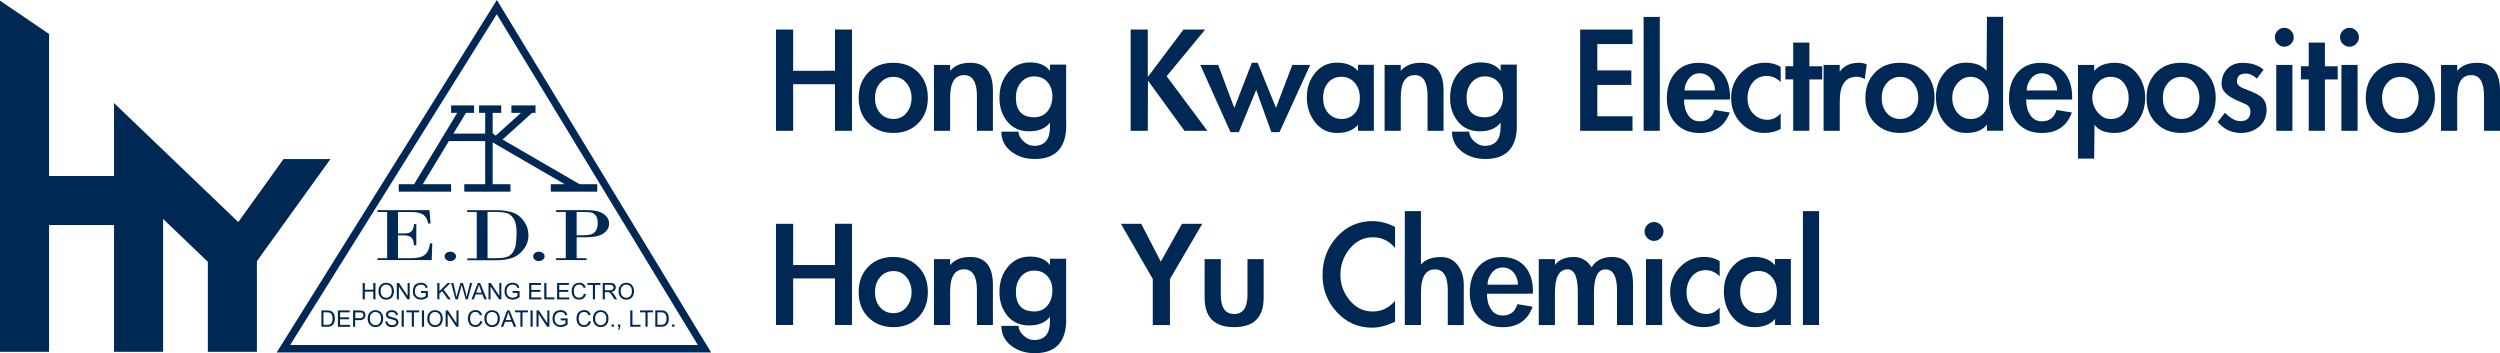 <?xml version="1.0" encoding="utf-8"?>
<!-- Generator: Adobe Illustrator 25.0.0, SVG Export Plug-In . SVG Version: 6.00 Build 0)  -->
<svg version="1.1" id="圖層_1" xmlns="http://www.w3.org/2000/svg" xmlns:xlink="http://www.w3.org/1999/xlink" x="0px" y="0px"
	 viewBox="0 0 425.34 60.09" style="enable-background:new 0 0 425.34 60.09;" xml:space="preserve">
<style type="text/css">
	.st0{fill:#002855;}
</style>
<g>
	<g>
		<path class="st0" d="M142.06,12.04V5.03h2.89v17.22h-2.89v-7.92h-7.12v7.92h-2.92V5.03h2.92v7.01H142.06z"/>
		<path class="st0" d="M157.86,16.64c0,1.76-0.54,3.2-1.62,4.31s-2.49,1.67-4.24,1.67s-3.17-0.56-4.27-1.67s-1.64-2.55-1.64-4.3
			s0.54-3.18,1.62-4.3c1.08-1.12,2.5-1.67,4.26-1.67s3.18,0.55,4.27,1.66C157.32,13.44,157.86,14.88,157.86,16.64z M148.87,16.68
			c0,1.05,0.29,1.91,0.88,2.57c0.59,0.66,1.34,0.99,2.27,0.99c0.93,0,1.67-0.36,2.23-1.06s0.84-1.55,0.84-2.52
			c0-0.97-0.28-1.82-0.85-2.52c-0.57-0.71-1.31-1.06-2.23-1.06s-1.67,0.34-2.25,1.02C149.16,14.76,148.87,15.63,148.87,16.68z"/>
		<path class="st0" d="M161.64,12.07c0.77-0.93,1.92-1.39,3.43-1.39c2.57,0,3.86,1.58,3.86,4.74v6.84h-2.72v-5.93
			c0-2.36-0.73-3.55-2.18-3.55c-1.59,0-2.38,1.27-2.38,3.8v5.67h-2.75V11.05h2.75V12.07z"/>
		<path class="st0" d="M181.41,21.29c0,3.84-1.79,5.76-5.36,5.76c-1.59,0-2.93-0.43-4.03-1.29s-1.65-1.98-1.65-3.36h2.92
			c0,0.55,0.27,1.09,0.82,1.62c0.55,0.53,1.16,0.79,1.84,0.79c1.8,0,2.69-1.08,2.69-3.23v-0.71c-0.78,0.98-1.95,1.47-3.53,1.47
			s-2.82-0.55-3.72-1.65c-0.9-1.1-1.35-2.44-1.35-4.03c0-1.72,0.48-3.16,1.45-4.31c0.96-1.15,2.22-1.73,3.76-1.73
			s2.67,0.48,3.39,1.45v-1.08h2.75V21.29z M179.05,16.41c0-1.02-0.28-1.84-0.85-2.47S176.89,13,175.96,13
			c-0.93,0-1.68,0.34-2.25,1.02c-0.58,0.68-0.87,1.54-0.87,2.58c0,2.23,1.04,3.35,3.12,3.35c0.95,0,1.7-0.34,2.25-1.01
			S179.05,17.43,179.05,16.41z"/>
		<path class="st0" d="M201.35,5.03h3.69l-6.55,7.94l6.92,9.28h-3.89l-6.21-8.54l-0.03,8.54h-2.92V5.03h2.92v8.06L201.35,5.03z"/>
		<path class="st0" d="M210,18.37l2.98-7.69h0.99l3.12,7.66l2.78-7.29h3.04l-5.22,11.43h-1.39l-2.58-7.18l-2.95,7.18h-1.42
			l-5.13-11.43h3.04L210,18.37z"/>
		<path class="st0" d="M233.75,22.25h-2.7v-1.02c-0.79,0.93-1.98,1.39-3.55,1.39c-1.57,0-2.82-0.61-3.76-1.82
			c-0.94-1.21-1.4-2.63-1.4-4.26c0-1.63,0.48-3.01,1.43-4.16c0.95-1.14,2.18-1.72,3.67-1.72c1.59,0,2.79,0.47,3.6,1.42v-1.05h2.7
			V22.25z M231.36,16.64c0-1.04-0.29-1.9-0.88-2.57c-0.59-0.67-1.34-1.01-2.26-1.01s-1.66,0.33-2.24,0.98
			c-0.58,0.65-0.87,1.52-0.87,2.6c0,1.08,0.29,1.95,0.88,2.61c0.59,0.66,1.34,0.99,2.27,0.99c0.93,0,1.67-0.32,2.24-0.96
			S231.36,17.75,231.36,16.64z"/>
		<path class="st0" d="M238.31,12.07c0.77-0.93,1.92-1.39,3.43-1.39c2.57,0,3.86,1.58,3.86,4.74v6.84h-2.72v-5.93
			c0-2.36-0.73-3.55-2.18-3.55c-1.59,0-2.38,1.27-2.38,3.8v5.67h-2.75V11.05h2.75V12.07z"/>
		<path class="st0" d="M258.08,21.29c0,3.84-1.79,5.76-5.36,5.76c-1.59,0-2.93-0.43-4.03-1.29s-1.65-1.98-1.65-3.36h2.92
			c0,0.55,0.27,1.09,0.82,1.62c0.55,0.53,1.16,0.79,1.84,0.79c1.8,0,2.69-1.08,2.69-3.23v-0.71c-0.78,0.98-1.95,1.47-3.53,1.47
			s-2.82-0.55-3.72-1.65c-0.9-1.1-1.35-2.44-1.35-4.03c0-1.72,0.48-3.16,1.45-4.31c0.96-1.15,2.22-1.73,3.76-1.73
			s2.67,0.48,3.39,1.45v-1.08h2.75V21.29z M255.73,16.41c0-1.02-0.28-1.84-0.85-2.47S253.56,13,252.64,13
			c-0.93,0-1.68,0.34-2.25,1.02c-0.58,0.68-0.87,1.54-0.87,2.58c0,2.23,1.04,3.35,3.12,3.35c0.95,0,1.7-0.34,2.25-1.01
			S255.73,17.43,255.73,16.41z"/>
		<path class="st0" d="M271.76,7.5v4.48h5.79v2.47h-5.79v5.33h5.99v2.47h-8.91V5.03h8.91V7.5H271.76z"/>
		<path class="st0" d="M282.39,22.25h-2.75V2.88h2.75V22.25z"/>
		<path class="st0" d="M286.51,16.92c0,1.08,0.24,1.97,0.71,2.67c0.47,0.7,1.12,1.05,1.96,1.05c1.3,0,2.14-0.64,2.5-1.93l2.61,0.43
			c-0.85,2.33-2.55,3.49-5.11,3.49c-1.7,0-3.06-0.54-4.07-1.63c-1.01-1.09-1.52-2.5-1.52-4.24c0-1.83,0.49-3.31,1.46-4.41
			c0.97-1.11,2.3-1.66,3.97-1.66c1.67,0,2.98,0.53,3.92,1.57c0.94,1.05,1.4,2.48,1.4,4.3v0.37H286.51z M291.78,15.39
			c0-0.78-0.24-1.46-0.72-2.04s-1.11-0.88-1.87-0.88c-0.77,0-1.39,0.31-1.87,0.92c-0.48,0.62-0.72,1.28-0.72,2H291.78z"/>
		<path class="st0" d="M302.96,13.97c-0.7-0.7-1.49-1.05-2.35-1.05c-1.02,0-1.83,0.37-2.41,1.11c-0.59,0.74-0.88,1.64-0.88,2.71
			s0.33,1.94,0.99,2.62s1.47,1.02,2.41,1.02c0.81,0,1.56-0.36,2.24-1.08v2.64c-0.79,0.45-1.71,0.68-2.75,0.68
			c-1.63,0-2.98-0.58-4.06-1.73c-1.08-1.15-1.62-2.56-1.62-4.23c0-1.66,0.55-3.08,1.66-4.24s2.49-1.75,4.16-1.75
			c0.98,0,1.85,0.24,2.61,0.71V13.97z"/>
		<path class="st0" d="M307.84,22.25h-2.75v-8.74h-1.33v-2.24h1.33V7.25h2.75v4.03h2.18v2.24h-2.18V22.25z"/>
		<path class="st0" d="M313,12.21c0.7-1.02,1.8-1.53,3.29-1.53c0.47,0,0.91,0.09,1.31,0.28l-0.34,2.5c-0.42-0.26-0.87-0.4-1.36-0.4
			c-1.93,0-2.89,1.38-2.89,4.14v5.05h-2.75V11.05H313V12.21z"/>
		<path class="st0" d="M329.14,16.64c0,1.76-0.54,3.2-1.62,4.31s-2.49,1.67-4.24,1.67s-3.17-0.56-4.27-1.67s-1.64-2.55-1.64-4.3
			s0.54-3.18,1.62-4.3c1.08-1.12,2.5-1.67,4.26-1.67s3.18,0.55,4.27,1.66C328.6,13.44,329.14,14.88,329.14,16.64z M320.15,16.68
			c0,1.05,0.29,1.91,0.88,2.57c0.59,0.66,1.34,0.99,2.27,0.99c0.93,0,1.67-0.36,2.23-1.06s0.84-1.55,0.84-2.52
			c0-0.97-0.28-1.82-0.85-2.52c-0.57-0.71-1.31-1.06-2.23-1.06s-1.67,0.34-2.25,1.02C320.44,14.76,320.15,15.63,320.15,16.68z"/>
		<path class="st0" d="M338.05,21.2c-0.74,0.95-1.9,1.42-3.49,1.42c-1.59,0-2.85-0.61-3.79-1.82c-0.94-1.21-1.4-2.63-1.4-4.26
			c0-1.63,0.48-3.01,1.43-4.16c0.95-1.14,2.18-1.72,3.67-1.72c1.59,0,2.76,0.46,3.52,1.39l0.06-9.19h2.75v19.38h-2.75V21.2z
			 M338.36,16.64c0-0.98-0.3-1.82-0.91-2.52c-0.61-0.7-1.33-1.05-2.18-1.05c-0.85,0-1.58,0.35-2.2,1.04s-0.92,1.54-0.92,2.55
			s0.3,1.86,0.89,2.55c0.6,0.69,1.35,1.04,2.26,1.04c0.91,0,1.65-0.34,2.21-1.01C338.08,18.56,338.36,17.7,338.36,16.64z"/>
		<path class="st0" d="M344.72,16.92c0,1.08,0.24,1.97,0.71,2.67c0.47,0.7,1.12,1.05,1.96,1.05c1.3,0,2.14-0.64,2.5-1.93l2.61,0.43
			c-0.85,2.33-2.55,3.49-5.11,3.49c-1.7,0-3.06-0.54-4.07-1.63c-1.01-1.09-1.52-2.5-1.52-4.24c0-1.83,0.49-3.31,1.46-4.41
			c0.97-1.11,2.3-1.66,3.97-1.66c1.67,0,2.98,0.53,3.92,1.57c0.94,1.05,1.4,2.48,1.4,4.3v0.37H344.72z M349.99,15.39
			c0-0.78-0.24-1.46-0.72-2.04s-1.11-0.88-1.87-0.88c-0.77,0-1.39,0.31-1.87,0.92c-0.48,0.62-0.72,1.28-0.72,2H349.99z"/>
		<path class="st0" d="M356.29,12.07c0.79-0.93,1.98-1.39,3.55-1.39c1.47,0,2.7,0.59,3.67,1.76c0.97,1.17,1.46,2.55,1.46,4.14
			c0,1.72-0.48,3.16-1.45,4.31s-2.21,1.73-3.74,1.73c-1.65,0-2.79-0.47-3.43-1.42l-0.06,5.79h-2.75V11.05h2.75V12.07z M362.16,16.64
			c0-0.96-0.27-1.8-0.82-2.51c-0.55-0.71-1.3-1.06-2.27-1.06c-0.89,0-1.63,0.36-2.21,1.08c-0.59,0.72-0.88,1.55-0.88,2.48
			c0,0.94,0.31,1.77,0.94,2.51c0.62,0.74,1.34,1.11,2.16,1.11c0.96,0,1.72-0.34,2.27-1.02S362.16,17.68,362.16,16.64z"/>
		<path class="st0" d="M376.97,16.64c0,1.76-0.54,3.2-1.62,4.31s-2.49,1.67-4.24,1.67s-3.17-0.56-4.27-1.67s-1.64-2.55-1.64-4.3
			s0.54-3.18,1.62-4.3c1.08-1.12,2.5-1.67,4.26-1.67s3.18,0.55,4.27,1.66C376.43,13.44,376.97,14.88,376.97,16.64z M367.98,16.68
			c0,1.05,0.29,1.91,0.88,2.57c0.59,0.66,1.34,0.99,2.27,0.99c0.93,0,1.67-0.36,2.23-1.06s0.84-1.55,0.84-2.52
			c0-0.97-0.28-1.82-0.85-2.52c-0.57-0.71-1.31-1.06-2.23-1.06s-1.67,0.34-2.25,1.02C368.27,14.76,367.98,15.63,367.98,16.68z"/>
		<path class="st0" d="M383.98,13.37c-0.61-0.57-1.24-0.85-1.9-0.85c-1,0-1.5,0.45-1.5,1.36c0,0.51,0.45,0.93,1.36,1.25
			c1.66,0.61,2.69,1.16,3.09,1.66c0.4,0.5,0.6,1.12,0.6,1.86c0,1.21-0.42,2.17-1.26,2.89s-1.88,1.08-3.11,1.08
			c-1.59,0-2.9-0.62-3.94-1.87l1.22-1.56c0.95,0.95,1.82,1.42,2.61,1.42c1.15,0,1.73-0.56,1.73-1.67c0-0.57-0.3-0.99-0.91-1.26
			c-0.61-0.27-1.07-0.48-1.39-0.61c-1.74-0.76-2.61-1.67-2.61-2.75c0-1.08,0.33-1.95,0.98-2.62c0.65-0.67,1.51-1.01,2.57-1.01
			c1.51,0,2.71,0.39,3.6,1.16L383.98,13.37z"/>
		<path class="st0" d="M390.25,6.34c0,0.44-0.16,0.81-0.48,1.13c-0.32,0.32-0.7,0.48-1.13,0.48c-0.44,0-0.81-0.16-1.13-0.48
			c-0.32-0.32-0.48-0.7-0.48-1.13c0-0.43,0.16-0.81,0.48-1.13c0.32-0.32,0.7-0.48,1.13-0.48c0.43,0,0.81,0.16,1.13,0.48
			C390.09,5.53,390.25,5.9,390.25,6.34z M390.02,22.25h-2.75V11.05h2.75V22.25z"/>
		<path class="st0" d="M395.55,22.25h-2.75v-8.74h-1.33v-2.24h1.33V7.25h2.75v4.03h2.18v2.24h-2.18V22.25z"/>
		<path class="st0" d="M401.34,6.34c0,0.44-0.16,0.81-0.48,1.13c-0.32,0.32-0.7,0.48-1.13,0.48c-0.44,0-0.81-0.16-1.13-0.48
			c-0.32-0.32-0.48-0.7-0.48-1.13c0-0.43,0.16-0.81,0.48-1.13c0.32-0.32,0.7-0.48,1.13-0.48c0.43,0,0.81,0.16,1.13,0.48
			C401.18,5.53,401.34,5.9,401.34,6.34z M401.11,22.25h-2.75V11.05h2.75V22.25z"/>
		<path class="st0" d="M414.27,16.64c0,1.76-0.54,3.2-1.62,4.31s-2.49,1.67-4.24,1.67s-3.17-0.56-4.27-1.67s-1.64-2.55-1.64-4.3
			s0.54-3.18,1.62-4.3c1.08-1.12,2.5-1.67,4.26-1.67s3.18,0.55,4.27,1.66C413.73,13.44,414.27,14.88,414.27,16.64z M405.28,16.68
			c0,1.05,0.29,1.91,0.88,2.57c0.59,0.66,1.34,0.99,2.27,0.99c0.93,0,1.67-0.36,2.23-1.06s0.84-1.55,0.84-2.52
			c0-0.97-0.28-1.82-0.85-2.52c-0.57-0.71-1.31-1.06-2.23-1.06s-1.67,0.34-2.25,1.02C405.57,14.76,405.28,15.63,405.28,16.68z"/>
		<path class="st0" d="M418.05,12.07c0.77-0.93,1.92-1.39,3.43-1.39c2.57,0,3.86,1.58,3.86,4.74v6.84h-2.72v-5.93
			c0-2.36-0.73-3.55-2.18-3.55c-1.59,0-2.38,1.27-2.38,3.8v5.67h-2.75V11.05h2.75V12.07z"/>
		<path class="st0" d="M142.06,45.08v-7.01h2.89v17.22h-2.89v-7.92h-7.12v7.92h-2.92V38.08h2.92v7.01H142.06z"/>
		<path class="st0" d="M157.86,49.68c0,1.76-0.54,3.2-1.62,4.31s-2.49,1.67-4.24,1.67s-3.17-0.56-4.27-1.67s-1.64-2.55-1.64-4.3
			s0.54-3.18,1.62-4.3c1.08-1.12,2.5-1.67,4.26-1.67s3.18,0.55,4.27,1.66C157.32,46.49,157.86,47.92,157.86,49.68z M148.87,49.72
			c0,1.05,0.29,1.91,0.88,2.57c0.59,0.66,1.34,0.99,2.27,0.99c0.93,0,1.67-0.36,2.23-1.06s0.84-1.55,0.84-2.52
			c0-0.97-0.28-1.82-0.85-2.52c-0.57-0.71-1.31-1.06-2.23-1.06s-1.67,0.34-2.25,1.02C149.16,47.8,148.87,48.67,148.87,49.72z"/>
		<path class="st0" d="M161.64,45.11c0.77-0.93,1.92-1.39,3.43-1.39c2.57,0,3.86,1.58,3.86,4.74v6.84h-2.72v-5.93
			c0-2.36-0.73-3.55-2.18-3.55c-1.59,0-2.38,1.27-2.38,3.8v5.67h-2.75V44.09h2.75V45.11z"/>
		<path class="st0" d="M181.41,54.33c0,3.84-1.79,5.76-5.36,5.76c-1.59,0-2.93-0.43-4.03-1.29s-1.65-1.98-1.65-3.36h2.92
			c0,0.55,0.27,1.09,0.82,1.62c0.55,0.53,1.16,0.79,1.84,0.79c1.8,0,2.69-1.08,2.69-3.23V53.9c-0.78,0.98-1.95,1.47-3.53,1.47
			s-2.82-0.55-3.72-1.65c-0.9-1.1-1.35-2.44-1.35-4.03c0-1.72,0.48-3.16,1.45-4.31c0.96-1.15,2.22-1.73,3.76-1.73
			s2.67,0.48,3.39,1.45v-1.08h2.75V54.33z M179.05,49.45c0-1.02-0.28-1.84-0.85-2.47s-1.32-0.94-2.24-0.94
			c-0.93,0-1.68,0.34-2.25,1.02c-0.58,0.68-0.87,1.54-0.87,2.58c0,2.23,1.04,3.35,3.12,3.35c0.95,0,1.7-0.34,2.25-1.01
			S179.05,50.47,179.05,49.45z"/>
		<path class="st0" d="M190.71,38.08h3.46l3.32,6.44l3.6-6.44h3.46l-5.5,9.39v7.83h-2.92v-7.83L190.71,38.08z"/>
		<path class="st0" d="M207.7,44.09v6.07c0,2.17,0.76,3.26,2.27,3.26c1.51,0,2.27-1.09,2.27-3.26v-6.07h2.75v6.58
			c0,3.33-1.67,4.99-5.02,4.99c-3.35,0-5.02-1.66-5.02-4.99v-6.58H207.7z"/>
		<path class="st0" d="M237.35,42.19c-1-1.21-2.26-1.82-3.77-1.82c-1.57,0-2.88,0.65-3.94,1.94c-1.06,1.3-1.59,2.78-1.59,4.44
			c0,1.61,0.52,3.05,1.57,4.33s2.36,1.92,3.93,1.92c1.49,0,2.76-0.6,3.8-1.82v3.55c-1.4,0.68-2.7,1.02-3.89,1.02
			c-2.38,0-4.39-0.88-6.01-2.64c-1.63-1.76-2.44-3.86-2.44-6.3c0-2.53,0.81-4.7,2.44-6.5c1.63-1.8,3.65-2.69,6.07-2.69
			c1.27,0,2.54,0.33,3.83,0.99V42.19z"/>
		<path class="st0" d="M241.75,35.92v9.11c0.72-0.87,1.86-1.3,3.43-1.3c1.17,0,2.11,0.45,2.81,1.36c0.7,0.91,1.05,2.03,1.05,3.38
			v6.84h-2.72v-5.93c0-2.36-0.73-3.55-2.18-3.55c-1.59,0-2.38,1.3-2.38,3.91v5.56h-2.75V35.92H241.75z"/>
		<path class="st0" d="M252.98,49.96c0,1.08,0.24,1.97,0.71,2.67c0.47,0.7,1.12,1.05,1.96,1.05c1.3,0,2.14-0.64,2.5-1.93l2.61,0.43
			c-0.85,2.33-2.55,3.49-5.11,3.49c-1.7,0-3.06-0.54-4.07-1.63c-1.01-1.09-1.52-2.5-1.52-4.24c0-1.83,0.49-3.31,1.46-4.41
			c0.97-1.11,2.3-1.66,3.97-1.66c1.67,0,2.98,0.53,3.92,1.57c0.94,1.05,1.4,2.48,1.4,4.3v0.37H252.98z M258.26,48.43
			c0-0.78-0.24-1.46-0.72-2.04s-1.11-0.88-1.87-0.88c-0.77,0-1.39,0.31-1.87,0.92c-0.48,0.62-0.72,1.28-0.72,2H258.26z"/>
		<path class="st0" d="M264.55,45.08c0.7-0.91,1.78-1.36,3.23-1.36c1.27,0,2.27,0.59,3.01,1.76c0.72-1.17,1.88-1.76,3.49-1.76
			c2.36,0,3.55,1.53,3.55,4.6v6.98h-2.72v-5.9c0-2.38-0.65-3.57-1.96-3.57c-1.3,0-1.96,1.32-1.96,3.97v5.5h-2.75v-5.67
			c0-2.53-0.58-3.8-1.73-3.8c-1.44,0-2.16,1.32-2.16,3.97v5.5h-2.75V44.09h2.75V45.08z"/>
		<path class="st0" d="M283.02,39.38c0,0.44-0.16,0.81-0.48,1.13c-0.32,0.32-0.7,0.48-1.13,0.48c-0.44,0-0.81-0.16-1.13-0.48
			c-0.32-0.32-0.48-0.7-0.48-1.13c0-0.43,0.16-0.81,0.48-1.13c0.32-0.32,0.7-0.48,1.13-0.48c0.43,0,0.81,0.16,1.13,0.48
			C282.86,38.57,283.02,38.95,283.02,39.38z M282.79,55.29h-2.75V44.09h2.75V55.29z"/>
		<path class="st0" d="M292.58,47.01c-0.7-0.7-1.49-1.05-2.35-1.05c-1.02,0-1.83,0.37-2.41,1.11c-0.59,0.74-0.88,1.64-0.88,2.71
			s0.33,1.94,0.99,2.62s1.47,1.02,2.41,1.02c0.81,0,1.56-0.36,2.24-1.08v2.64c-0.79,0.45-1.71,0.68-2.75,0.68
			c-1.63,0-2.98-0.58-4.06-1.73c-1.08-1.15-1.62-2.56-1.62-4.23c0-1.66,0.55-3.08,1.66-4.24s2.49-1.75,4.16-1.75
			c0.98,0,1.85,0.24,2.61,0.71V47.01z"/>
		<path class="st0" d="M304.69,55.29H302v-1.02c-0.79,0.93-1.98,1.39-3.55,1.39c-1.57,0-2.82-0.61-3.76-1.82
			c-0.94-1.21-1.4-2.63-1.4-4.26c0-1.63,0.48-3.01,1.43-4.16c0.95-1.14,2.18-1.72,3.67-1.72c1.59,0,2.79,0.47,3.6,1.42v-1.05h2.7
			V55.29z M302.31,49.68c0-1.04-0.29-1.9-0.88-2.57c-0.59-0.67-1.34-1.01-2.26-1.01s-1.66,0.33-2.24,0.98
			c-0.58,0.65-0.87,1.52-0.87,2.6c0,1.08,0.29,1.95,0.88,2.61c0.59,0.66,1.34,0.99,2.27,0.99c0.93,0,1.67-0.32,2.24-0.96
			S302.31,50.79,302.31,49.68z"/>
		<path class="st0" d="M309.49,55.29h-2.75V35.92h2.75V55.29z"/>
	</g>
	<g>
		<g>
			<path class="st0" d="M120.99,59.97H47.07L84.54,0l0.81,1.34L120.99,59.97z M49.36,58.7h69.37L84.52,2.42L49.36,58.7z"/>
		</g>
		<polygon class="st0" points="98.61,31.34 85.5,23.74 90.53,19.2 91.11,19.2 91.11,17.93 87.01,17.93 87.01,19.2 88.64,19.2 
			84.34,23.07 84.06,22.91 84.06,22.73 83.82,22.73 83.82,19.2 85.28,19.2 85.28,17.93 81.51,17.93 81.51,19.2 82.55,19.2 
			82.55,22.73 77.14,22.73 79.28,19.2 80.66,19.2 80.66,17.93 76.75,17.93 76.75,19.2 77.79,19.2 70.45,31.34 67.84,31.34 
			67.84,32.61 76.75,32.61 76.75,31.34 71.93,31.34 76.37,24 82.55,24 82.55,31.34 78.99,31.34 78.99,32.61 86.85,32.61 
			86.85,31.34 83.82,31.34 83.82,24.23 96.08,31.34 93.71,31.34 93.71,32.61 101.61,32.61 101.61,31.34 		"/>
		<g>
			<path class="st0" d="M67.72,36.07v3.65h0.94c0.33,0,0.61-0.03,0.84-0.08c0.23-0.05,0.44-0.2,0.62-0.43
				c0.18-0.23,0.29-0.6,0.31-1.09h0.4v3.61h-0.4c-0.04-0.69-0.2-1.14-0.49-1.36c-0.28-0.22-0.71-0.33-1.29-0.33h-0.94v3.89h2.12
				c1.2,0,2.03-0.21,2.49-0.62c0.46-0.41,0.74-1.05,0.83-1.91h0.4l-0.1,2.85h-9.23v-0.32h1.65v-7.86h-1.65v-0.32h8.85l0.18,2.27
				h-0.4c-0.13-0.69-0.41-1.19-0.83-1.49c-0.42-0.3-1.12-0.46-2.1-0.46H67.72z"/>
			<path class="st0" d="M75.64,43.61c0-0.22,0.09-0.4,0.28-0.56c0.19-0.16,0.42-0.23,0.68-0.23c0.27,0,0.51,0.08,0.7,0.23
				c0.19,0.15,0.29,0.34,0.29,0.56s-0.1,0.41-0.29,0.57c-0.19,0.16-0.42,0.24-0.7,0.24c-0.26,0-0.49-0.08-0.68-0.24
				C75.74,44.02,75.64,43.83,75.64,43.61z"/>
			<path class="st0" d="M81.11,43.94v-7.86h-1.62v-0.32h4.91c1.09,0,2.02,0.13,2.79,0.38c0.77,0.25,1.42,0.74,1.94,1.48
				c0.52,0.73,0.78,1.53,0.78,2.39c0,0.91-0.28,1.72-0.85,2.44c-0.57,0.72-1.22,1.2-1.97,1.45c-0.74,0.25-1.65,0.38-2.71,0.38h-4.88
				v-0.32H81.11z M82.95,36.07v7.86h1.35c0.71,0,1.29-0.05,1.73-0.16c0.45-0.11,0.82-0.34,1.11-0.69c0.29-0.36,0.49-0.81,0.59-1.35
				c0.1-0.55,0.16-1.26,0.16-2.14c0-1.06-0.16-1.85-0.49-2.37c-0.33-0.52-0.73-0.84-1.21-0.97c-0.48-0.12-1.1-0.19-1.86-0.19H82.95z
				"/>
			<path class="st0" d="M90.71,43.61c0-0.22,0.09-0.4,0.28-0.56c0.19-0.16,0.42-0.23,0.68-0.23c0.27,0,0.51,0.08,0.7,0.23
				c0.19,0.15,0.29,0.34,0.29,0.56s-0.1,0.41-0.29,0.57c-0.19,0.16-0.42,0.24-0.7,0.24c-0.26,0-0.49-0.08-0.68-0.24
				C90.8,44.02,90.71,43.83,90.71,43.61z"/>
			<path class="st0" d="M98.11,40.36v3.57h1.68v0.32h-5.18v-0.32h1.65v-7.86h-1.65v-0.32h5.36c1.21,0,2.12,0.22,2.74,0.66
				c0.61,0.44,0.92,0.98,0.92,1.63c0,0.66-0.31,1.21-0.93,1.66c-0.62,0.45-1.65,0.67-3.08,0.67H98.11z M98.11,36.07v3.96h1
				c0.52,0,0.96-0.04,1.3-0.11c0.35-0.07,0.65-0.26,0.9-0.57c0.25-0.31,0.38-0.79,0.38-1.43c0-0.57-0.11-0.99-0.33-1.26
				c-0.22-0.27-0.48-0.43-0.78-0.5c-0.3-0.06-0.67-0.09-1.12-0.09H98.11z"/>
		</g>
		<g>
			<path class="st0" d="M61.7,50.93v-2.78h0.37v1.14h1.44v-1.14h0.37v2.78h-0.37v-1.31h-1.44v1.31H61.7z"/>
			<path class="st0" d="M64.38,49.58c0-0.46,0.12-0.82,0.37-1.08c0.25-0.26,0.57-0.39,0.96-0.39c0.26,0,0.49,0.06,0.69,0.18
				c0.21,0.12,0.36,0.29,0.47,0.51c0.11,0.22,0.16,0.47,0.16,0.75c0,0.28-0.06,0.53-0.17,0.76c-0.11,0.22-0.27,0.39-0.48,0.51
				c-0.21,0.11-0.43,0.17-0.67,0.17c-0.26,0-0.5-0.06-0.7-0.19c-0.21-0.13-0.36-0.3-0.47-0.52C64.43,50.05,64.38,49.82,64.38,49.58z
				 M64.76,49.58c0,0.33,0.09,0.6,0.27,0.79c0.18,0.19,0.41,0.29,0.68,0.29c0.28,0,0.5-0.1,0.68-0.29c0.18-0.19,0.27-0.47,0.27-0.83
				c0-0.23-0.04-0.42-0.11-0.59c-0.08-0.17-0.19-0.3-0.34-0.39c-0.15-0.09-0.31-0.14-0.5-0.14c-0.26,0-0.48,0.09-0.67,0.27
				C64.85,48.86,64.76,49.16,64.76,49.58z"/>
			<path class="st0" d="M67.51,50.93v-2.78h0.38l1.46,2.18v-2.18h0.35v2.78h-0.38l-1.46-2.18v2.18H67.51z"/>
			<path class="st0" d="M71.62,49.84v-0.33l1.18,0v1.03c-0.18,0.14-0.37,0.25-0.56,0.33c-0.19,0.07-0.39,0.11-0.59,0.11
				c-0.27,0-0.52-0.06-0.74-0.18c-0.22-0.12-0.39-0.29-0.51-0.51s-0.17-0.47-0.17-0.74c0-0.27,0.06-0.52,0.17-0.76
				c0.11-0.23,0.28-0.41,0.49-0.52c0.21-0.11,0.46-0.17,0.73-0.17c0.2,0,0.38,0.03,0.55,0.1c0.16,0.07,0.29,0.16,0.38,0.27
				c0.09,0.12,0.16,0.27,0.21,0.46l-0.33,0.09c-0.04-0.14-0.09-0.25-0.16-0.33c-0.06-0.08-0.15-0.15-0.27-0.19
				c-0.12-0.05-0.24-0.07-0.38-0.07c-0.17,0-0.31,0.03-0.44,0.08c-0.12,0.05-0.22,0.12-0.3,0.2c-0.08,0.08-0.13,0.18-0.18,0.27
				c-0.07,0.17-0.11,0.36-0.11,0.56c0,0.25,0.04,0.46,0.13,0.62c0.09,0.17,0.21,0.29,0.37,0.37c0.16,0.08,0.34,0.12,0.52,0.12
				c0.16,0,0.31-0.03,0.47-0.09c0.15-0.06,0.27-0.13,0.35-0.2v-0.52H71.62z"/>
			<path class="st0" d="M74.4,50.93v-2.78h0.37v1.38l1.38-1.38h0.5l-1.17,1.13l1.22,1.65h-0.49l-0.99-1.41l-0.46,0.44v0.96H74.4z"/>
			<path class="st0" d="M77.49,50.93l-0.74-2.78h0.38l0.42,1.82c0.05,0.19,0.08,0.38,0.12,0.57c0.07-0.3,0.11-0.47,0.13-0.51
				l0.53-1.88h0.44l0.4,1.41c0.1,0.35,0.17,0.68,0.22,0.98c0.04-0.18,0.08-0.38,0.14-0.6l0.44-1.79h0.37l-0.76,2.78h-0.35
				l-0.59-2.12c-0.05-0.18-0.08-0.29-0.09-0.33c-0.03,0.13-0.06,0.24-0.08,0.33l-0.59,2.12H77.49z"/>
			<path class="st0" d="M80.22,50.93l1.07-2.78h0.4l1.14,2.78H82.4l-0.32-0.84h-1.16l-0.31,0.84H80.22z M81.02,49.79h0.94
				l-0.29-0.77c-0.09-0.23-0.15-0.43-0.2-0.58c-0.04,0.18-0.09,0.36-0.15,0.53L81.02,49.79z"/>
			<path class="st0" d="M83.11,50.93v-2.78h0.38l1.46,2.18v-2.18h0.35v2.78h-0.38l-1.46-2.18v2.18H83.11z"/>
			<path class="st0" d="M87.22,49.84v-0.33l1.18,0v1.03c-0.18,0.14-0.37,0.25-0.56,0.33c-0.19,0.07-0.39,0.11-0.59,0.11
				c-0.27,0-0.52-0.06-0.74-0.18c-0.22-0.12-0.39-0.29-0.51-0.51s-0.17-0.47-0.17-0.74c0-0.27,0.06-0.52,0.17-0.76
				c0.11-0.23,0.28-0.41,0.49-0.52c0.21-0.11,0.46-0.17,0.73-0.17c0.2,0,0.38,0.03,0.55,0.1c0.16,0.07,0.29,0.16,0.38,0.27
				c0.09,0.12,0.16,0.27,0.21,0.46l-0.33,0.09c-0.04-0.14-0.09-0.25-0.16-0.33c-0.06-0.08-0.15-0.15-0.27-0.19
				c-0.12-0.05-0.24-0.07-0.38-0.07c-0.17,0-0.31,0.03-0.44,0.08c-0.12,0.05-0.22,0.12-0.3,0.2c-0.08,0.08-0.13,0.18-0.18,0.27
				c-0.07,0.17-0.11,0.36-0.11,0.56c0,0.25,0.04,0.46,0.13,0.62c0.09,0.17,0.21,0.29,0.37,0.37c0.16,0.08,0.34,0.12,0.52,0.12
				c0.16,0,0.31-0.03,0.47-0.09c0.15-0.06,0.27-0.13,0.35-0.2v-0.52H87.22z"/>
			<path class="st0" d="M90.03,50.93v-2.78h2.01v0.33H90.4v0.85h1.54v0.33H90.4v0.95h1.71v0.33H90.03z"/>
			<path class="st0" d="M92.6,50.93v-2.78h0.37v2.45h1.37v0.33H92.6z"/>
			<path class="st0" d="M94.78,50.93v-2.78h2.01v0.33h-1.64v0.85h1.54v0.33h-1.54v0.95h1.71v0.33H94.78z"/>
			<path class="st0" d="M99.34,49.96l0.37,0.09c-0.08,0.3-0.22,0.53-0.42,0.69c-0.2,0.16-0.45,0.24-0.73,0.24
				c-0.3,0-0.54-0.06-0.73-0.18c-0.19-0.12-0.33-0.3-0.43-0.53c-0.1-0.23-0.15-0.48-0.15-0.75c0-0.29,0.06-0.54,0.17-0.76
				c0.11-0.22,0.27-0.38,0.47-0.49c0.2-0.11,0.43-0.17,0.67-0.17c0.28,0,0.51,0.07,0.7,0.21c0.19,0.14,0.32,0.34,0.4,0.6L99.3,49
				c-0.06-0.2-0.16-0.35-0.28-0.44c-0.12-0.09-0.28-0.14-0.46-0.14c-0.21,0-0.39,0.05-0.54,0.15c-0.14,0.1-0.24,0.24-0.3,0.41
				c-0.06,0.17-0.09,0.35-0.09,0.53c0,0.24,0.03,0.44,0.1,0.62c0.07,0.18,0.18,0.31,0.32,0.4c0.15,0.09,0.3,0.13,0.47,0.13
				c0.21,0,0.38-0.06,0.52-0.18C99.2,50.37,99.29,50.19,99.34,49.96z"/>
			<path class="st0" d="M100.87,50.93v-2.45h-0.92v-0.33h2.2v0.33h-0.92v2.45H100.87z"/>
			<path class="st0" d="M102.54,50.93v-2.78h1.23c0.25,0,0.44,0.02,0.57,0.07c0.13,0.05,0.23,0.14,0.31,0.26
				c0.08,0.13,0.12,0.27,0.12,0.42c0,0.2-0.06,0.36-0.19,0.5c-0.13,0.14-0.32,0.22-0.59,0.26c0.1,0.05,0.17,0.09,0.22,0.14
				c0.11,0.1,0.21,0.22,0.31,0.37l0.48,0.76h-0.46l-0.37-0.58c-0.11-0.17-0.2-0.29-0.27-0.38c-0.07-0.09-0.13-0.15-0.19-0.19
				c-0.06-0.04-0.11-0.06-0.17-0.07c-0.04-0.01-0.11-0.01-0.2-0.01h-0.43v1.23H102.54z M102.91,49.38h0.79
				c0.17,0,0.3-0.02,0.39-0.05c0.09-0.03,0.17-0.09,0.22-0.17c0.05-0.08,0.07-0.16,0.07-0.25c0-0.13-0.05-0.24-0.14-0.32
				c-0.1-0.08-0.25-0.13-0.45-0.13h-0.88V49.38z"/>
			<path class="st0" d="M105.23,49.58c0-0.46,0.12-0.82,0.37-1.08c0.25-0.26,0.57-0.39,0.96-0.39c0.26,0,0.49,0.06,0.69,0.18
				c0.21,0.12,0.36,0.29,0.47,0.51c0.11,0.22,0.16,0.47,0.16,0.75c0,0.28-0.06,0.53-0.17,0.76c-0.11,0.22-0.27,0.39-0.48,0.51
				c-0.21,0.11-0.43,0.17-0.67,0.17c-0.26,0-0.5-0.06-0.7-0.19c-0.21-0.13-0.36-0.3-0.47-0.52
				C105.28,50.05,105.23,49.82,105.23,49.58z M105.61,49.58c0,0.33,0.09,0.6,0.27,0.79c0.18,0.19,0.41,0.29,0.68,0.29
				c0.28,0,0.5-0.1,0.68-0.29c0.18-0.19,0.27-0.47,0.27-0.83c0-0.23-0.04-0.42-0.11-0.59c-0.08-0.17-0.19-0.3-0.34-0.39
				c-0.15-0.09-0.31-0.14-0.5-0.14c-0.26,0-0.48,0.09-0.67,0.27C105.7,48.86,105.61,49.16,105.61,49.58z"/>
			<path class="st0" d="M54.68,55.59v-2.78h0.96c0.22,0,0.38,0.01,0.49,0.04c0.16,0.04,0.3,0.1,0.41,0.2
				c0.15,0.12,0.26,0.28,0.33,0.48c0.07,0.19,0.11,0.41,0.11,0.66c0,0.21-0.02,0.4-0.07,0.56c-0.05,0.16-0.11,0.3-0.19,0.4
				c-0.08,0.11-0.16,0.19-0.25,0.25c-0.09,0.06-0.2,0.11-0.33,0.14c-0.13,0.03-0.28,0.05-0.45,0.05H54.68z M55.04,55.26h0.59
				c0.18,0,0.33-0.02,0.43-0.05c0.1-0.03,0.19-0.08,0.25-0.14c0.09-0.09,0.16-0.2,0.2-0.35c0.05-0.15,0.07-0.33,0.07-0.54
				c0-0.29-0.05-0.51-0.14-0.67c-0.1-0.16-0.21-0.26-0.35-0.31c-0.1-0.04-0.26-0.06-0.48-0.06h-0.58V55.26z"/>
			<path class="st0" d="M57.49,55.59v-2.78h2.01v0.33h-1.64v0.85h1.54v0.33h-1.54v0.95h1.71v0.33H57.49z"/>
			<path class="st0" d="M60.07,55.59v-2.78h1.05c0.18,0,0.33,0.01,0.42,0.03c0.14,0.02,0.25,0.07,0.34,0.13
				c0.09,0.06,0.17,0.15,0.22,0.27c0.06,0.12,0.08,0.24,0.08,0.38c0,0.24-0.08,0.44-0.23,0.6c-0.15,0.16-0.42,0.25-0.82,0.25h-0.71
				v1.13H60.07z M60.44,54.13h0.72c0.24,0,0.41-0.04,0.51-0.13c0.1-0.09,0.15-0.21,0.15-0.37c0-0.12-0.03-0.22-0.09-0.3
				c-0.06-0.08-0.14-0.14-0.23-0.16c-0.06-0.02-0.18-0.02-0.34-0.02h-0.71V54.13z"/>
			<path class="st0" d="M62.55,54.24c0-0.46,0.12-0.82,0.37-1.08c0.25-0.26,0.57-0.39,0.96-0.39c0.26,0,0.49,0.06,0.69,0.18
				c0.21,0.12,0.36,0.29,0.47,0.51c0.11,0.22,0.16,0.47,0.16,0.75c0,0.28-0.06,0.53-0.17,0.76c-0.11,0.22-0.27,0.39-0.48,0.51
				c-0.21,0.11-0.43,0.17-0.67,0.17c-0.26,0-0.5-0.06-0.7-0.19c-0.21-0.13-0.36-0.3-0.47-0.52C62.6,54.71,62.55,54.48,62.55,54.24z
				 M62.93,54.24c0,0.33,0.09,0.6,0.27,0.79c0.18,0.19,0.41,0.29,0.68,0.29c0.28,0,0.5-0.1,0.68-0.29c0.18-0.19,0.27-0.47,0.27-0.83
				c0-0.23-0.04-0.42-0.11-0.59c-0.08-0.17-0.19-0.3-0.34-0.39c-0.15-0.09-0.31-0.14-0.5-0.14c-0.26,0-0.48,0.09-0.67,0.27
				C63.02,53.52,62.93,53.82,62.93,54.24z"/>
			<path class="st0" d="M65.56,54.7l0.35-0.03c0.02,0.14,0.05,0.25,0.11,0.34c0.06,0.09,0.15,0.16,0.28,0.22
				c0.13,0.05,0.27,0.08,0.43,0.08c0.14,0,0.26-0.02,0.37-0.06c0.11-0.04,0.19-0.1,0.24-0.17c0.05-0.07,0.08-0.15,0.08-0.24
				c0-0.09-0.03-0.16-0.08-0.23c-0.05-0.07-0.13-0.12-0.25-0.16c-0.07-0.03-0.24-0.07-0.49-0.14c-0.26-0.06-0.43-0.12-0.54-0.17
				c-0.13-0.07-0.23-0.16-0.3-0.26c-0.07-0.1-0.1-0.22-0.1-0.35c0-0.14,0.04-0.27,0.12-0.39c0.08-0.12,0.2-0.21,0.35-0.28
				c0.15-0.06,0.32-0.09,0.51-0.09c0.21,0,0.39,0.03,0.55,0.1c0.16,0.07,0.28,0.16,0.36,0.29c0.08,0.13,0.13,0.27,0.14,0.44
				l-0.35,0.03c-0.02-0.18-0.08-0.31-0.19-0.4c-0.11-0.09-0.27-0.13-0.48-0.13c-0.22,0-0.38,0.04-0.49,0.12
				c-0.1,0.08-0.15,0.18-0.15,0.29c0,0.1,0.04,0.18,0.11,0.25c0.07,0.06,0.26,0.13,0.55,0.2c0.3,0.07,0.5,0.13,0.62,0.18
				c0.16,0.07,0.28,0.17,0.36,0.28c0.08,0.11,0.12,0.25,0.12,0.4c0,0.15-0.04,0.29-0.13,0.42c-0.08,0.13-0.21,0.23-0.37,0.31
				c-0.16,0.07-0.34,0.11-0.54,0.11c-0.25,0-0.46-0.04-0.63-0.11c-0.17-0.07-0.3-0.18-0.4-0.33C65.61,55.05,65.56,54.88,65.56,54.7z
				"/>
			<path class="st0" d="M68.33,55.59v-2.78h0.37v2.78H68.33z"/>
			<path class="st0" d="M70.06,55.59v-2.45h-0.92v-0.33h2.2v0.33h-0.92v2.45H70.06z"/>
			<path class="st0" d="M71.78,55.59v-2.78h0.37v2.78H71.78z"/>
			<path class="st0" d="M72.69,54.24c0-0.46,0.12-0.82,0.37-1.08c0.25-0.26,0.57-0.39,0.96-0.39c0.26,0,0.49,0.06,0.69,0.18
				c0.21,0.12,0.36,0.29,0.47,0.51c0.11,0.22,0.16,0.47,0.16,0.75c0,0.28-0.06,0.53-0.17,0.76c-0.11,0.22-0.27,0.39-0.48,0.51
				c-0.21,0.11-0.43,0.17-0.67,0.17c-0.26,0-0.5-0.06-0.7-0.19c-0.21-0.13-0.36-0.3-0.47-0.52C72.74,54.71,72.69,54.48,72.69,54.24z
				 M73.07,54.24c0,0.33,0.09,0.6,0.27,0.79c0.18,0.19,0.41,0.29,0.68,0.29c0.28,0,0.5-0.1,0.68-0.29c0.18-0.19,0.27-0.47,0.27-0.83
				c0-0.23-0.04-0.42-0.11-0.59c-0.08-0.17-0.19-0.3-0.34-0.39c-0.15-0.09-0.31-0.14-0.5-0.14c-0.26,0-0.48,0.09-0.67,0.27
				C73.16,53.52,73.07,53.82,73.07,54.24z"/>
			<path class="st0" d="M75.82,55.59v-2.78h0.38l1.46,2.18v-2.18h0.35v2.78h-0.38l-1.46-2.18v2.18H75.82z"/>
			<path class="st0" d="M81.69,54.61l0.37,0.09c-0.08,0.3-0.22,0.53-0.42,0.69c-0.2,0.16-0.45,0.24-0.73,0.24
				c-0.3,0-0.54-0.06-0.73-0.18c-0.19-0.12-0.33-0.3-0.43-0.53c-0.1-0.23-0.15-0.48-0.15-0.75c0-0.29,0.06-0.54,0.17-0.76
				c0.11-0.22,0.27-0.38,0.47-0.49c0.2-0.11,0.43-0.17,0.67-0.17c0.28,0,0.51,0.07,0.7,0.21c0.19,0.14,0.32,0.34,0.4,0.6l-0.36,0.09
				c-0.06-0.2-0.16-0.35-0.28-0.44c-0.12-0.09-0.28-0.14-0.46-0.14c-0.21,0-0.39,0.05-0.54,0.15c-0.14,0.1-0.24,0.24-0.3,0.41
				c-0.06,0.17-0.09,0.35-0.09,0.53c0,0.24,0.03,0.44,0.1,0.62c0.07,0.18,0.18,0.31,0.32,0.4c0.15,0.09,0.3,0.13,0.47,0.13
				c0.21,0,0.38-0.06,0.52-0.18C81.54,55.03,81.64,54.85,81.69,54.61z"/>
			<path class="st0" d="M82.4,54.24c0-0.46,0.12-0.82,0.37-1.08c0.25-0.26,0.57-0.39,0.96-0.39c0.26,0,0.49,0.06,0.69,0.18
				c0.21,0.12,0.36,0.29,0.47,0.51c0.11,0.22,0.16,0.47,0.16,0.75c0,0.28-0.06,0.53-0.17,0.76c-0.11,0.22-0.27,0.39-0.48,0.51
				c-0.21,0.11-0.43,0.17-0.67,0.17c-0.26,0-0.5-0.06-0.7-0.19c-0.21-0.13-0.36-0.3-0.47-0.52C82.45,54.71,82.4,54.48,82.4,54.24z
				 M82.78,54.24c0,0.33,0.09,0.6,0.27,0.79c0.18,0.19,0.41,0.29,0.68,0.29c0.28,0,0.5-0.1,0.68-0.29c0.18-0.19,0.27-0.47,0.27-0.83
				c0-0.23-0.04-0.42-0.11-0.59c-0.08-0.17-0.19-0.3-0.34-0.39c-0.15-0.09-0.31-0.14-0.5-0.14c-0.26,0-0.48,0.09-0.67,0.27
				C82.87,53.52,82.78,53.82,82.78,54.24z"/>
			<path class="st0" d="M85.22,55.59l1.07-2.78h0.4l1.14,2.78h-0.42l-0.32-0.84h-1.16l-0.31,0.84H85.22z M86.03,54.45h0.94
				l-0.29-0.77c-0.09-0.23-0.15-0.43-0.2-0.58c-0.04,0.18-0.09,0.36-0.15,0.53L86.03,54.45z"/>
			<path class="st0" d="M88.54,55.59v-2.45h-0.92v-0.33h2.2v0.33h-0.92v2.45H88.54z"/>
			<path class="st0" d="M90.26,55.59v-2.78h0.37v2.78H90.26z"/>
			<path class="st0" d="M91.28,55.59v-2.78h0.38l1.46,2.18v-2.18h0.35v2.78h-0.38l-1.46-2.18v2.18H91.28z"/>
			<path class="st0" d="M95.39,54.5v-0.33l1.18,0v1.03c-0.18,0.14-0.37,0.25-0.56,0.33c-0.19,0.07-0.39,0.11-0.59,0.11
				c-0.27,0-0.52-0.06-0.74-0.18c-0.22-0.12-0.39-0.29-0.51-0.51s-0.17-0.47-0.17-0.74c0-0.27,0.06-0.52,0.17-0.76
				c0.11-0.23,0.28-0.41,0.49-0.52c0.21-0.11,0.46-0.17,0.73-0.17c0.2,0,0.38,0.03,0.55,0.1c0.16,0.07,0.29,0.16,0.38,0.27
				c0.09,0.12,0.16,0.27,0.21,0.46l-0.33,0.09c-0.04-0.14-0.09-0.25-0.16-0.33c-0.06-0.08-0.15-0.15-0.27-0.19
				c-0.12-0.05-0.24-0.07-0.38-0.07c-0.17,0-0.31,0.03-0.44,0.08c-0.12,0.05-0.22,0.12-0.3,0.2c-0.08,0.08-0.13,0.18-0.18,0.27
				c-0.07,0.17-0.11,0.36-0.11,0.56c0,0.25,0.04,0.46,0.13,0.62c0.09,0.17,0.21,0.29,0.37,0.37c0.16,0.08,0.34,0.12,0.52,0.12
				c0.16,0,0.31-0.03,0.47-0.09c0.15-0.06,0.27-0.13,0.35-0.2V54.5H95.39z"/>
			<path class="st0" d="M100.17,54.61l0.37,0.09c-0.08,0.3-0.22,0.53-0.42,0.69c-0.2,0.16-0.45,0.24-0.73,0.24
				c-0.3,0-0.54-0.06-0.73-0.18c-0.19-0.12-0.33-0.3-0.43-0.53c-0.1-0.23-0.15-0.48-0.15-0.75c0-0.29,0.06-0.54,0.17-0.76
				c0.11-0.22,0.27-0.38,0.47-0.49c0.2-0.11,0.43-0.17,0.67-0.17c0.28,0,0.51,0.07,0.7,0.21c0.19,0.14,0.32,0.34,0.4,0.6l-0.36,0.09
				c-0.06-0.2-0.16-0.35-0.28-0.44c-0.12-0.09-0.28-0.14-0.46-0.14c-0.21,0-0.39,0.05-0.54,0.15c-0.14,0.1-0.24,0.24-0.3,0.41
				c-0.06,0.17-0.09,0.35-0.09,0.53c0,0.24,0.03,0.44,0.1,0.62c0.07,0.18,0.18,0.31,0.32,0.4c0.15,0.09,0.3,0.13,0.47,0.13
				c0.21,0,0.38-0.06,0.52-0.18C100.02,55.03,100.12,54.85,100.17,54.61z"/>
			<path class="st0" d="M100.88,54.24c0-0.46,0.12-0.82,0.37-1.08c0.25-0.26,0.57-0.39,0.96-0.39c0.26,0,0.49,0.06,0.69,0.18
				c0.21,0.12,0.36,0.29,0.47,0.51c0.11,0.22,0.16,0.47,0.16,0.75c0,0.28-0.06,0.53-0.17,0.76c-0.11,0.22-0.27,0.39-0.48,0.51
				c-0.21,0.11-0.43,0.17-0.67,0.17c-0.26,0-0.5-0.06-0.7-0.19c-0.21-0.13-0.36-0.3-0.47-0.52
				C100.93,54.71,100.88,54.48,100.88,54.24z M101.26,54.24c0,0.33,0.09,0.6,0.27,0.79c0.18,0.19,0.41,0.29,0.68,0.29
				c0.28,0,0.5-0.1,0.68-0.29c0.18-0.19,0.27-0.47,0.27-0.83c0-0.23-0.04-0.42-0.11-0.59c-0.08-0.17-0.19-0.3-0.34-0.39
				c-0.15-0.09-0.31-0.14-0.5-0.14c-0.26,0-0.48,0.09-0.67,0.27C101.35,53.52,101.26,53.82,101.26,54.24z"/>
			<path class="st0" d="M104.06,55.59V55.2h0.39v0.39H104.06z"/>
			<path class="st0" d="M105.13,55.59V55.2h0.39v0.39c0,0.14-0.03,0.26-0.08,0.35c-0.05,0.09-0.13,0.16-0.24,0.2l-0.09-0.15
				c0.07-0.03,0.13-0.08,0.16-0.14s0.05-0.15,0.06-0.26H105.13z"/>
			<path class="st0" d="M107.23,55.59v-2.78h0.37v2.45h1.37v0.33H107.23z"/>
			<path class="st0" d="M109.82,55.59v-2.45h-0.92v-0.33h2.2v0.33h-0.92v2.45H109.82z"/>
			<path class="st0" d="M111.49,55.59v-2.78h0.96c0.22,0,0.38,0.01,0.49,0.04c0.16,0.04,0.3,0.1,0.41,0.2
				c0.15,0.12,0.26,0.28,0.33,0.48c0.07,0.19,0.11,0.41,0.11,0.66c0,0.21-0.02,0.4-0.07,0.56c-0.05,0.16-0.11,0.3-0.19,0.4
				c-0.08,0.11-0.16,0.19-0.25,0.25c-0.09,0.06-0.2,0.11-0.33,0.14c-0.13,0.03-0.28,0.05-0.45,0.05H111.49z M111.86,55.26h0.59
				c0.18,0,0.33-0.02,0.43-0.05c0.1-0.03,0.19-0.08,0.25-0.14c0.09-0.09,0.16-0.2,0.2-0.35c0.05-0.15,0.07-0.33,0.07-0.54
				c0-0.29-0.05-0.51-0.14-0.67c-0.1-0.16-0.21-0.26-0.35-0.31c-0.1-0.04-0.26-0.06-0.48-0.06h-0.58V55.26z"/>
			<path class="st0" d="M114.35,55.59V55.2h0.39v0.39H114.35z"/>
		</g>
	</g>
	<polygon class="st0" points="48.24,27.06 40.54,37.78 35.36,32.81 35.36,32.82 27.75,25.53 27.75,25.53 19.4,17.53 19.4,29.94 
		8.35,29.94 8.35,5.78 0,0.11 0,59.85 8.35,59.85 8.35,38.29 19.4,38.29 19.4,59.85 27.75,59.85 27.75,37.25 35.36,44.54 
		35.36,59.85 43.71,59.85 43.71,44.43 56.22,27.06 	"/>
</g>
</svg>
